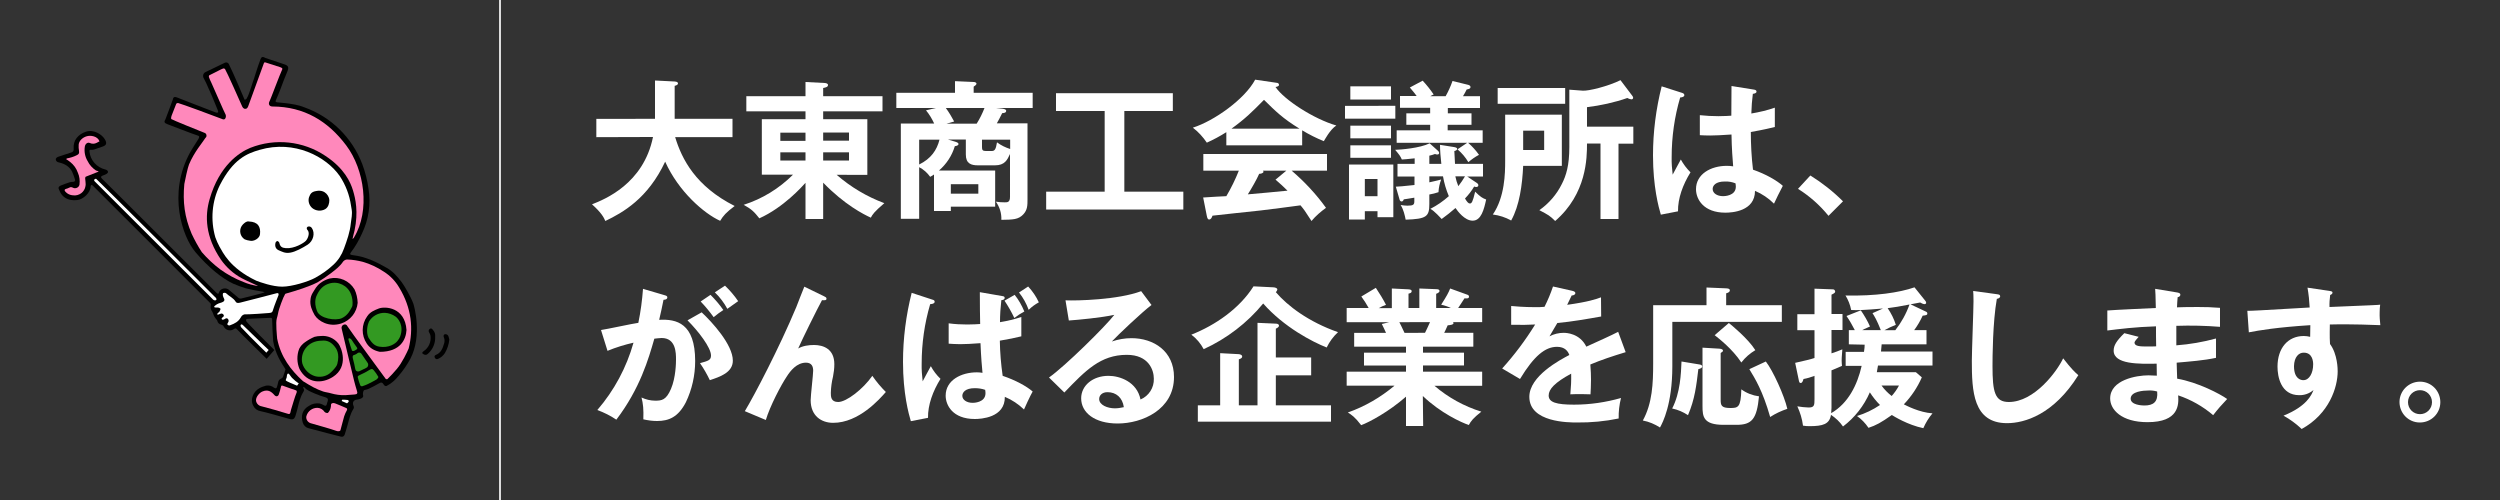 <?xml version="1.0" encoding="utf-8"?>
<!-- Generator: Adobe Illustrator 23.0.3, SVG Export Plug-In . SVG Version: 6.00 Build 0)  -->
<svg version="1.1" id="レイヤー_1" xmlns="http://www.w3.org/2000/svg" xmlns:xlink="http://www.w3.org/1999/xlink" x="0px"
	 y="0px" viewBox="0 0 1500 300" style="enable-background:new 0 0 1500 300;" xml:space="preserve">
<rect x="0" y="0" width="1500" height="300" fill="#333333" stroke="none"/>
<style type="text/css">
	.st0{fill:none;}
	.st1{fill:#FFFFFF;}
	.st2{fill:#FF88BB;}
	.st3{fill:#339922;}
	.st4{fill:none;stroke:#FFFFFF;stroke-miterlimit:10;}
</style>
<title>keyvisual-title</title>
<g>
	<g id="レイヤー_1-2">
		<rect class="st0" width="1500" height="300"/>
		<path d="M164.6,210l-4.6,5.3c0,0-16.3-16-17.7-17.6c-0.6-0.7-1.1-0.9-1.9-0.3c-1.9,1.4-4.5,0.9-5.8-0.9c-0.2-0.2-0.3-0.4-0.4-0.7
			c-0.3-0.5-0.8-0.8-1.4-1c-1.2-0.2-2.2-1.1-2.4-2.3c-0.1-0.5-0.7-0.9-1-1.4c-0.5-0.6-0.9-1.3-1.2-2c-0.2-0.7-0.5-1.5-0.9-2.2
			c-0.8-1-1.1-2.2-0.9-3.5c0.2-0.7,0-1.5-0.6-1.9c-4.8-4.8-68.8-68.9-70.2-70.2c-0.2-0.2-0.5-0.3-0.8-0.3c-0.2,0.1-0.4,0.5-0.4,0.8
			c-0.1,4-4.6,7.8-7.8,8.2c-3.6,0.4-6.8-0.1-9.3-2.9c-0.9-1.1-1.5-2.3-2-3.6c-0.5-1.1,0.2-1.8,1.2-2.2c1.7-0.7,3.4-1.3,5.2-1.9
			c0.7-0.2,1.5-0.3,2.2-0.3c0.9-0.1,1.4-0.5,1.1-1.4c-0.5-1.6-1-3.1-1.7-4.6c-1.6-3.2-4.4-4.8-7.8-5.6c-1-0.2-1.8-0.6-2-1.6
			s0.7-1.6,1.6-1.9c2.5-0.8,5-1.7,7.6-2.5c1-0.2,1.7-1.1,1.5-2.1c0-0.1,0-0.1,0-0.2c-0.4-5.1,2.7-8.6,7.4-10.2
			c4.4-1.5,9.8,1.5,11.6,5.1c1,2,0.5,3.1-1.5,3.8c-1.7,0.6-3.4,1.2-5.2,1.8c-0.6,0.2-1.2,0.2-1.8,0.2c-1-0.2-1.1,0.3-1,1.1
			c0.5,5.2,4.4,9.5,9.5,10.7c0.9,0.2,1.7,0.8,1.6,1.6c-0.1,0.7-1.2,1.4-3.3,2.1c-1,0.4-1.2,1-0.3,1.8c2.5,2.3,67.4,67.3,68.8,68.6
			c0.3,0.2,0.6,0.4,0.9,0.6c0.2-0.3,0.4-0.6,0.5-0.9c0.6-2.1,3.3-3.1,5.4-2c0.1,0.1,0.3,0.2,0.4,0.3c1.8,1.5,3.7,3,5.5,4.6
			c0.5,0.6,1.4,0.9,2.1,0.7c1.8-0.4,13.7-3.4,14-3.7c-0.4-0.2-0.8-0.3-1.2-0.4c-3.4-0.5-6.8-1.2-10.1-2c-2.6-0.8-5.1-1.7-7.6-2.8
			c-6.4-3-14.8-9.6-22.7-19c-7.6-9-16.9-34.9-3-60c1.7-3,4.4-6.9,4.9-7.9s0.7-1.6-0.3-1.9c-3.7-1.2-16.8-6.3-18.4-6.9
			c-1.9-0.7-2.1-1.4-1.1-3c0.2-0.3,4.3-11.5,4.4-11.8c0.2-1.4,1-1.8,2.3-1.3c3.3,1.3,6.7,2.6,10,3.9c0.9,0.3,12.2,4.8,13.5,5.2
			c1.2,0.4,1.7-0.1,1.2-1.3c-1.1-2.8-2.3-5.7-3.5-8.5s-2.4-5.4-3.6-8.1c-0.4-0.9-0.9-1.8-1.4-2.7c-0.7-1.3-0.3-2.9,1-3.6
			c1.1-0.6,8.9-4.2,11.6-5.6c0.9-0.5,2-0.2,2.5,0.7c0,0.1,0.1,0.2,0.1,0.3c2.6,5.1,7.9,17.8,8.4,18.9c0.2,0.5,0.4,0.9,0.6,1.4
			c0.1,0.3,0.3,0.6,0.4,0.9c0.4-0.2,0.9-0.3,1.1-0.6c0.6-1,1.1-2.1,1.5-3.2c0.8-2.2,1.5-4.4,2.2-6.6c0.7-1.9,1.3-3.8,1.9-5.8
			c0.9-2.7,1.7-5.3,2.7-7.9c0.6-1.8,1.4-2,3.1-1c0.2,0.1,7.7,2.6,11.3,3.8c2.5,0.8,2.8,1.9,1.8,4.3c-1.5,3.5-2.8,7-4.1,10.5
			c-0.9,2.3-1.8,4.6-2.8,6.8c-0.4,0.8,0,1.1,0.8,1.2c1.7,0.2,3.3,0.3,5,0.5c3.8,0.5,7.7,1,11.3,2.5c16,5.7,28.6,18.1,34.7,33.9
			c1.8,4.8,3.1,9.8,3.8,14.9c1.5,9.2,0.1,18.6-3.9,26.9c-1.8,4-4,7.9-6.7,11.4c-0.7,0.9-0.5,1.3,0.6,1.5c2.3,0.3,4.5,0.7,6.7,1.3
			c3.3,1,6.5,2.3,9.6,3.9c1.5,0.8,2.9,1.6,4.4,2.4c3.9,2.1,6.6,5.3,9.2,8.7c1.5,2,5.6,8.9,7,12.9c0.4,1.1,5.6,18.9-1.8,33.1
			c-2,3.7-4.4,7.2-7.2,10.4c-1.9,2.4-4.2,4.4-6.9,5.8c-0.9,0.5-1.5-0.2-1.9-0.8c-0.8-1.4-1.6-1.4-2.9-0.6c-2,1.2-4.1,2.2-6.1,3.2
			c-0.8,0.3-1.6,0.6-2.4,0.7c-1,0.2-1.1,2-1,3c1,2.3-3.7,2.8-3.9,2.8c-1.9,0.3-2.6,1.9-1.8,3.7c0.3,0.6,0.3,1.2,0,1.8
			c-1.9,2.9-2.6,6.2-3.5,9.5c-0.5,2-1.2,4-1.8,6c-0.3,0.9-1.2,1.5-2.2,1.2l0,0c-1.4-0.3-14.5-3.7-19.6-5.1c-1.6-0.4-2.8-1.7-3.3-3.2
			c-1.3-4.1-0.4-8,3.9-10.3c1.8-1.2,4-1.6,6.2-1.3c0.9,0.2,1.8,0.6,2.6,1.1c0.9,0.5,1.4,0.4,1.7-0.7c0.1-0.6,0.3-1.1,0.5-1.7
			c0.4-1.4,0.1-1.9-1.3-2.4c-2.2-0.6-4.4-1.4-6.5-2.3c-2.2-1-4.6-1.8-6.2-3.7c-0.1-0.1-0.4-0.1-0.6-0.2c0,0.2-0.1,0.6,0,0.7
			c0.7,0.8,0.5,1.5,0,2.3c-1.8,2.9-2.6,6.2-3.4,9.6c-0.4,1.7-0.9,3.4-1.4,5c-0.6,1.6-1.5,2.1-3.1,1.7c-3.6-1-15.4-4.4-17.8-4.8
			c-1.9-0.3-3.5-1.5-4.3-3.2c-2.2-3.9,0.2-8.6,3.4-10.4c1.3-0.8,2.7-1.3,4.2-1.7c1.7-0.3,3.5,0.1,4.8,1.2c1,0.6,1.5,0.6,1.8-0.5
			c0.3-0.9,0.5-1.8,0.7-2.7c0.1-1.1,0.9-1.9,1.9-2.3c0.4-0.2,0.8-0.5,1-0.9c0.5-1.3,1.1-3.3,1.5-4.6c-2.6-4.1-6-9-7.4-16.9
			c-0.2-1.8-0.6-10.7-0.6-12.8c0-0.9-0.2-1.2-1-1.2c-2,0.1-13.1,0.6-13.5,0.6s-0.9,0.1-1.1,0.4c-0.1,0.4-0.1,0.8,0.1,1.1
			C148.4,193.9,164.6,210,164.6,210z"/>
		<path class="st1" d="M155.8,89.9c-7.6,2.2-15.9,5.5-23.9,21.2c-4.8,9.7-5.7,20.9-2.7,31.3c0.7,1.9,1.5,3.8,2.5,5.6
			c2,3.3,5.9,12.7,22,20.4c2.3,0.9,9.8,3.6,15.6,3.6s15.6-3,19.8-5.3c4-2.2,7.7-4.8,11-7.9c2.9-2.7,5-6,6.3-9.7
			c1.8-4.9,3.6-9.9,4.1-15.2c0.3-2.7,1-5.4,0.5-8.2c-0.1-0.8-0.3-1.6-0.4-2.4c-0.9-6.3-3.2-12.3-6.7-17.6
			C195.8,94,176.7,83.8,155.8,89.9z"/>
		<path class="st2" d="M154.6,171.6l-0.1-0.2c-0.9-0.5-7.4-3.3-9.5-4.5c-5-2.7-9.3-6.6-12.5-11.2c-9.3-13.7-9.7-26.1-6.7-36.3
			c5.8-20,17.6-27.9,24.4-30.7c14.9-5.9,31.7-4.1,45,4.8c11.4,7.5,15.1,15.8,16.6,20.8s3.3,12.8,0.9,24.1c-0.3,1.3-1.2,4.6-1.2,5
			c0.3-0.3,0.8-0.5,0.9-0.9c9.8-16.2,6.3-40.7-4.7-55.3S182.5,64,163.5,63.9c-2.2,0-2.6-1.8-1.7-3.3c0.5-0.9,6.6-17.2,7.3-18.4
			s0.2-1.5-1.3-2c-2.8-0.9-5.6-1.8-8.4-2.7c-0.6-0.2-0.9-0.1-1.1,0.5c-0.6,1.8-8.3,22.9-9.1,25c-0.4,1.1-0.7,2.2-1.9,2.3
			s-1.8-0.9-2.2-1.9c-0.7-1.7-9.1-20.5-10.1-22c-0.3-0.3-0.7-0.4-1.1-0.3c-0.8,0.3-1.7,0.7-2.4,1.1c-2,1-3.9,1.9-5.8,2.9
			c-0.3,0.2-0.4,0.6-0.4,1c0.4,1.2,0.9,2.3,1.5,3.5c1.2,2.6,8,18.3,8.3,18.6c0.6,0.9,0.6,2.1,0,3c-0.8,0.9-1.5,0.3-2.4,0
			c-2.7-1.1-24.1-9-25.9-9.4c-0.5,0-0.9,0.2-1.1,0.6c-0.9,2.3-1.8,4.6-2.7,6.9c-0.3,0.7-0.4,1.4-0.3,2.1c0.1,0.3,17.4,7.3,20,8.3
			c0.7,0.2,1.2,0.9,1.2,1.6c0.1,1.1-0.5,1-1.3,2.4s-6.2,7.7-9.2,15c-0.7,1.6-2.4,9.4-2.8,11.7c-1,10.7,0.1,19.8,4.4,29.9
			c1.8,3.8,3.8,7.5,6.1,11c3.3,3.8,7,7.3,11,10.3c4.3,3.1,9,5.7,14,7.6C148.8,170.4,151.6,171.1,154.6,171.6z"/>
		<path class="st2" d="M207.2,237.1c1.8-0.1,3.6-0.3,5.4-0.4s2.1-0.7,1.5-2.4c-0.6-1.9-1.1-3.8-1.6-5.7c-0.2-0.8-7-29-7.5-31.4
			c-0.3-1,0.3-2.1,1.2-2.4c1.1-0.4,1.8,0,2.3,1c1.2,2.1,21.6,29.6,22.9,31.5c0.1,0.2,0.8,0.3,1,0.2c2-1.9,3.8-3.9,5.6-6
			c3.3-3.8,6.4-10.5,7.2-12.4c2.9-11.7,1.9-24.1-5.7-36.6c-2.3-3.9-5.4-7.1-9.2-9.5c-3.9-2.6-8.1-4.6-12.6-5.9
			c-3.1-0.8-6.2-1.3-9.4-1.4c-0.9,0-1.8,0.5-2.4,1.2c-1.9,2.9-4.6,4.9-7.3,7c-2.6,2-5.3,3.8-8.1,5.5c-4.9,2.5-12,4.8-19.1,6.8
			c-0.3,0.1-0.5,0.5-0.6,0.8c-0.3,0.5-0.6,1.1-0.8,1.6c-0.9,2.2-1.8,4.5-2.5,6.8c-0.6,1.8-0.8,3.8-1.4,5.6
			c-0.8,2.4,0.1,10.9,0.2,12.2c2.1,10.8,8.2,18.9,15.5,25.5c2.1,1.3,4.2,2.6,6.3,3.7c1.9,1,3.8,1.8,5.8,2.5c1.5,0.5,3.2,0.6,4.7,1.1
			C201.4,236.8,204.3,237.2,207.2,237.1z"/>
		<path class="st1" d="M130.6,187.9c-0.3,0.4-0.3,1.1,0.2,0.9s1-0.3,1.4-0.5c0.7-0.4,1.5-0.1,1.9,0.5l0,0c0.4,0.6,0.2,1.1-0.4,1.5
			s-1,0.9-0.5,1.4c0.2,0.2,1.1,0.1,1.5-0.2c0.7-0.5,1.4-0.8,2-0.2s0.6,1.5,0.2,2.1c-0.2,0.4-0.8,1-0.3,1.5c0.5,0.4,1.1,0.5,1.6,0.2
			c2.5-0.9,4.9-2.1,6.3-4.7c0.6-1.3,1.9-2,3.2-1.8c0.8,0.1,12.5-0.6,13.7-0.8c1.9-0.2,2-0.4,2.5-2.1c0.6-2.1,2.9-7.8,3.2-8.6
			c0.1-0.4,0.1-0.8-0.1-1.1c-0.1-0.1-0.6-0.2-0.9-0.1c-2,0.6-20.2,5.2-21.3,5.5s-2.7,0.8-3.4-0.4c-1.4-2.3-4-3.3-5.8-5.1
			c-0.5-0.3-1.1-0.3-1.6-0.1c-0.3,0.1-0.4,1-0.3,1.4c0.1,0.7,0.4,1.3,0.7,1.9c0.4,0.6,0.3,1.4-0.3,1.8L134,181
			c-0.6,0.3-1.1,0.6-1.7,0.7c-0.8,0.2-1.5,0.5-2.2,0.9c-0.6,0.4-2,1.3-1.5,1.7s1.4,0.1,2.1,0.2c0.5,0,1.1,0.3,1.5,0.6
			c0.2,0.3,0,1-0.3,1.4C131.7,187.3,131,187.5,130.6,187.9z"/>
		<path class="st2" d="M39.7,95.5c0.9,0.6,1.6,1,2.3,1.6c2.2,1.7,3.8,3.9,4.7,6.5c1,2.2,1.3,4.7,1,7.1c-0.2,1.4-1.6,2.4-3.1,2.2
			c-0.4-0.1-0.8-0.2-1.1-0.4c-0.5-0.2-1-0.3-1.5-0.1c-0.7,0.2-1.3,0.7-2,0.8c-1.3,0.3-1.6,0.9-0.7,1.9c1.2,1.3,2.8,2,4.5,2.1
			c3.6,0.5,7-2,7.5-5.6c0-0.3,0.1-0.6,0.1-1c0-1.2-0.2-2.3-0.3-3.5c0-0.4,0.1-1,0.4-1.1c1.9-0.8,3.8-1.5,5.8-2.3
			c0.3-0.1,1.6-0.6,1.9-0.8c-0.2-0.3-1.3-0.4-1.6-0.6c-2.1-1.4-3.9-3.3-5-5.6c-1.6-2.6-2.2-5.8-1.7-8.8c0.3-1.6,1.6-2.7,3-2.1
			c1.3,0.6,2.8,0.6,4.1-0.1c0.6-0.3,1.1-0.6,1.7-0.9c-1.1-3.1-5.3-3.8-7.8-3c-2.3,0.7-4.5,2.6-4.7,5c-0.1,1.2,0,2.5,0.2,3.7
			c0.2,1.4,0,2-1.3,2.6c-1.9,1-4,1.6-6.2,2C40.1,95.1,40.1,95.2,39.7,95.5z"/>
		<path class="st2" d="M153.6,240.3c0.2,1.8,1.6,3.2,3.4,3.5c0.8,0.1,14.2,3.9,15.8,4.5c0.8,0.3,1.2,0,1.4-0.7
			c0.1-0.6,0.3-1.2,0.4-1.7c0.6-2,2.6-8.7,3.2-9.9c0.5-1,0.4-1.8-0.8-2c-0.5-0.1-5.2-1.8-7.1-2.5c-1-0.4-1.2-0.2-1.4,0.9
			c-0.3,1.4-0.7,2.8-1.2,4.2s-1.7,1.5-2.6,0.5c-1.9-2.2-3.9-3.5-7-2.3C155.7,235.5,153.5,238.1,153.6,240.3z"/>
		<path class="st2" d="M190.6,244.7c-3.2-0.1-6,2-6.8,5.1c-0.3,1.8,0.8,3.5,2.5,4.1c1.5,0.4,13.7,3.9,15.4,4.6
			c1.1,0.4,2.4,0.4,2.6-0.5c0.8-2.8,1.4-5.5,2.2-8.2c0.4-1.3,1-2.5,1.6-3.6c0.3-0.6,0.3-1.1-0.4-1.4c-2.2-1-4.5-1.9-6.7-2.8
			c-1.2-0.5-2.5,0-2.4,1c0,1.4-0.4,2.7-1.1,3.8c-0.3,0.4-0.7,1-1,1c-0.7,0-1.3-0.2-1.8-0.7C193.8,245.7,192.2,244.8,190.6,244.7z"/>
		<path class="st1" d="M129.6,178.8c-0.8-0.9-70.8-70.6-71.9-71.5c-0.3-0.2-2,0.4-0.8,1.6c3.6,3.6,66.7,66.6,70.9,70.8
			c0.4,0.4,0.9,0.6,1.5,0.5C129.6,180.2,130.3,179.7,129.6,178.8z"/>
		<path class="st3" d="M216.2,231.3c0.2,0.3,0.6,0.5,1,0.5c1.3-0.4,2.6-0.9,3.8-1.5c1.7-0.8,3.3-1.7,4.9-2.6
			c0.5-0.3,1.3-1.4,1.1-1.6c-0.8-1.4-1.7-2.7-2.7-3.9c-0.9-1.1-1.5-0.9-2.7-0.2c-1.7,1.1-3.5,2-5.3,2.8c-0.8,0.3-1.7,0.8-1.7,1.3
			C215,227.9,215.5,229.6,216.2,231.3z"/>
		<path class="st3" d="M215,222.9c0.2-0.1,0.5-0.1,0.7-0.2c1.3-0.6,2.6-1.3,3.9-1.9c1.1-0.4,1.6-1.6,1.2-2.7
			c-0.1-0.2-0.2-0.4-0.3-0.5c-1.2-1.8-2.4-3.6-3.6-5.3c-0.5-0.8-1.5-1-2.3-0.5c-0.1,0.1-0.2,0.1-0.2,0.2c-0.4,0.3-0.9,0.6-1.4,0.8
			c-1.4,0.3-1.6,0.9-1.3,2.2c0.6,2.2,1.1,4.4,1.5,6.6C213.5,222.5,214,222.9,215,222.9z"/>
		<path class="st1" d="M161.2,210c0,0-6-5.7-8.6-8.3c-2.2-2.1-4.4-4.3-6.6-6.4c-0.5-0.5-1.1-1-1.6-0.4c-0.2,0.2,0,1.2,0.3,1.5
			c1.7,1.8,3.4,3.6,5.1,5.3c3,3.1,10,9.9,10,9.9L161.2,210z"/>
		<path class="st1" d="M178.8,230.6l0.5-0.5c-1.5-1-2.8-2.1-4.1-3.4c-0.6-0.6-1-1.4-1.6-2.1c-0.2-0.2-0.7-0.6-0.8-0.5
			c-0.3,0.2-0.5,0.5-0.6,0.9c-0.1,0.5-0.1,1-0.2,1.5s-0.7,1.4-0.5,1.8s4.7,2.3,6,2.8C178.1,231.5,178.6,231.4,178.8,230.6z"/>
		<path class="st3" d="M209.2,204.2c0.7,2.2,1.3,4.3,2,6.2c0.1,0.2,1,0.3,1.3,0.1c1.6-0.9,2.5-1,1.3-2.5c-1-1.3-1.9-2.7-2.8-4.1
			C210.3,202.9,208.6,202.3,209.2,204.2z"/>
		<path class="st1" d="M208.2,242c0.4-0.3,0.8-0.6,1-1s-0.3-1-0.5-1c-1.1-0.1-2.2-0.2-3.3-0.2c-0.1,0-0.2,0.5-0.4,0.8L208.2,242z"/>
		<path d="M261.1,202c0.2,3.9-1.4,7.7-4.4,10.3c-0.3,0.3-0.8,0.6-1.3,0.6c-0.7,0-1.3-0.3-1.8-0.7c-0.6-0.6,0.1-1.1,0.6-1.5
			c3-2,4.6-5.6,4.1-9.2c-0.1-0.7-0.4-1.4-0.8-2c-0.5-0.7-0.4-1.6,0.3-2.1l0.1-0.1c0.8-0.6,1.4,0,1.8,0.6
			C260.8,199,261.3,200.5,261.1,202z"/>
		<path d="M269.6,203.7c-0.3,2.9-1.2,5.7-2.7,8.2c-1,1.5-2.4,2.7-4,3.4c-0.7,0.4-1.5,0.2-1.9-0.5c0-0.1-0.1-0.1-0.1-0.2
			c-0.5-0.8,0-1.4,0.7-1.7c3-1.2,4-3.9,4.8-6.6c0.2-0.5,0.3-1,0.3-1.5c0.1-0.6,0-1.3-0.2-1.9c-0.5-1.1-0.5-1.9,0.2-2.3
			c0.9-0.3,1.9,0.1,2.3,1C269.3,202.3,269.4,203,269.6,203.7z"/>
		<path d="M197.6,120.1c0,1.8-0.5,4.2-2.5,5.4c-2.5,1.4-5.6,1.1-7.8-0.7c-1.8-1.6-2.6-4.1-1.9-6.4c0.8-2,1.3-3.3,4.4-3.8
			C195.5,113.5,197.6,118.2,197.6,120.1z"/>
		<path d="M149.4,132.9c5.4,0.2,7.1,3.2,6.6,7.6c-0.2,2.5-3.8,4.6-6.2,3.9c-1-0.1-2-0.4-3-0.8c-2.7-1.7-3.5-5.3-1.8-8
			c0.2-0.3,0.5-0.7,0.8-1C147,133.5,148,132.6,149.4,132.9z"/>
		<path d="M167.3,150.2c-1.9-0.8-2.5-2.5-2-4.5c0.1-0.5,0.8-1.1,1.1-1.1c0.6,0.2,1,0.6,1.2,1.1c0.5,2.3,1.5,3,3.9,3.2
			c5.1,0.4,10.8-3.1,12-4.4s2.4-4.3,1.3-6.1c-0.9-0.9-1-1.8-0.3-2.3c0.9-0.5,2-0.2,2.6,0.7c2.1,3.1,0.9,7.8-2.5,10
			c-3,1.9-7.3,4.3-10.5,4.8S169.3,151,167.3,150.2z"/>
		<path d="M188.8,189.1c-1.6-2.9-3-5.9-2.5-9.4c0.1-1.3,0.5-2.6,1.2-3.8c1.4-2.2,2.5-4.6,4.9-6.2c1.6-1.2,3.5-2.1,5.4-2.6
			c5.8-1.3,11.8,1.3,14.9,6.5c1.2,2.5,1.8,5.3,1.9,8.1c-0.5,5.7-4.4,10.6-9.9,12.4C197.2,196.5,191,192.6,188.8,189.1z"/>
		<path class="st3" d="M205.1,190.9c3.7-1.7,5.1-5,5.9-6.4c0.3-0.4,0.4-0.9,0.5-1.4c0.2-2.2-0.1-4.5-0.9-6.6c-2-5.2-7.7-8-13-6.4
			c-3.7,1.1-5.8,3.5-7.3,6.6c-0.4,0.8-2.3,4.1-0.1,9.9C191.9,191.2,201.4,192.6,205.1,190.9z"/>
		<path d="M179.5,209.3c0.8-1.6,2-2.9,3.4-3.9c1.8-1.3,3.7-2.4,5.8-3.3c1.2-0.3,2.5-0.5,3.8-0.5c4-0.4,8,1.3,10.5,4.5
			c1.9,2.4,6.4,13.8-3.2,20c-6.7,4.3-15.4,4.1-20.1-4.7C178.1,217.6,178,213.2,179.5,209.3z"/>
		<path class="st3" d="M181.4,218.1c1.1,3.6,4,6.5,7.6,7.6c3,0.8,6.1,0.3,8.6-1.5c1.5-1.2,2.8-2.6,3.9-4.1c0.4-0.5,0.7-1.1,0.9-1.8
			c1.6-6.2-0.6-9.2-1.7-10.5c-1.9-2.4-4.4-3.8-7.6-3.4C184.4,204.4,179.9,211.7,181.4,218.1z"/>
		<path d="M220.3,189.8c1.7-2.6,4.4-3.7,7-4.7c3.6-1.4,15.7-0.9,16.6,12.9c-0.3,5.5-3.5,13.1-16,13.1c-3.3-0.7-5.9-2.1-7.8-4.9
			C216.7,201.2,216.8,194.7,220.3,189.8z"/>
		<path class="st3" d="M221.1,202.6c1.6,2.5,3.2,4.9,6.5,5.4c5.6,0.9,9.6-1.6,11.1-3.7c0.6-0.8,1.1-1.6,1.4-2.4
			c2.4-6.6-1.2-10.8-2.7-11.9c-1.9-1.4-4.2-2.2-6.5-2.3c-3.9-0.1-7.5,1.9-9.5,5.2C220.6,194.5,219.4,199.2,221.1,202.6z"/>
		<line class="st4" x1="300" y1="300" x2="300" y2="0"/>
		<path class="st1" d="M357.8,82.3v-11H393v-23l11.8,0.6c1.4,0.1,2,0.5,2,1.2s-1,1.2-2,1.4v19.8h34.7v11h-34.4
			c4,13.2,12.3,29.5,35.7,41.3c-5.3,4-6.8,5.8-8.7,8.9c-9.6-4.3-25-17.6-33-35.5c-10.4,22.2-25.5,30.6-35.9,35.6
			c-0.9-2.1-2.3-4.9-8-10c7.6-3,30.9-12.3,36.6-40.4L357.8,82.3z"/>
		<path class="st1" d="M493.9,131.4h-10.6v-21.7c-2,2.2-13.2,14.8-27.7,21.3c-3-3.8-4.6-5.5-9.4-8.1c11.2-3.6,21.3-9.8,29.6-18.1
			h-18.7V71.5h26.2v-4.7h-35.5v-9.1h35.5v-8.5l11.5,0.6c0.5,0,2,0.2,2,1.2c0,1.2-1.4,1.5-2.9,1.8v4.9h35.6v9.1h-35.6v4.7h26.5v33.4
			H502c8.4,7.3,18.1,13.1,28.6,17c-6.2,5.3-7.1,6.8-8.1,8.7c-4.4-2-15.8-7.8-28.6-21V131.4z M483.3,79.6h-15.1v4.9h15.1V79.6z
			 M483.3,91.4h-15.1v4.9h15.1V91.4z M493.9,84.4h15.5v-4.9h-15.5V84.4z M493.9,96.3h15.5v-4.9h-15.5V96.3z"/>
		<path class="st1" d="M560.4,104.7c-0.7,0.5-1.5,1-2.3,1.4c-1.7-2.4-3.9-4.4-6.6-5.8v31h-11V74.1h20c-1.3-2.8-2.9-5.5-4.9-7.9
			l6-1.4h-23.8v-9.1H573v-7l11.3,0.5c0.7,0,1.6,0.4,1.6,1c-0.1,0.3-0.2,0.7-0.5,0.9c-0.3,0.3-0.7,0.5-1.2,0.9v3.7h35.4v9.1h-22
			l3.7,0.4c1.3,0.2,2.4,0.4,2.4,1.3c0,1.2-1.3,1.3-2.4,1.4c-1.2,2.3-2.2,4.5-3.2,6.1h18.4v45.5c0,3.7,0,6.5-2.6,9.2
			c-2.9,3-5.9,3.1-13.1,3.2c0.2-3.9-1-7.7-3.3-10.9c1.8,0.3,3.5,0.4,5.3,0.4c1.7,0,3.2,0,3.2-3.3V92.4c-1.6,3.5-3.1,6.8-9,6.8h-10.2
			c-4.1,0-7.3-1-7.3-6.5v-9h-10.8l4.7,1.4c1.3,0.4,1.7,0.9,1.7,1.3c0,0.9-1.3,1.2-2.2,1.3c-1.7,5.7-5,10.7-9.5,14.6h33.7V124h-26.6
			v2.6h-10.1L560.4,104.7L560.4,104.7z M551.5,98.7c7.1-3.5,10.6-8.6,12.2-14.9h-12.2V98.7z M567.5,64.8c1.9,2.6,3.5,5.3,5,8.1
			l-4.6,1.3H586c1.9-3,3.4-6.1,4.7-9.4H567.5z M570.5,110.5v5.7H587v-5.7H570.5z M606.1,83.8h-16.9v4.5c0,1.7,0.4,2.3,2.3,2.3h3.5
			c1.7,0,2.5-0.7,3.2-5.2c2.4,1.8,5.1,3.1,7.9,4V83.8z"/>
		<path class="st1" d="M674.7,115H710v10.7h-82.3V115h35.1V66.6h-29.2V55.9h70.1v10.7h-29.1V115H674.7z"/>
		<path class="st1" d="M781.5,87.2h-45.7v-7.9c-3.8,2.4-7.7,4.5-11.7,6.3c-2.3-3.4-5.1-6.5-8.4-9c12.7-4,31.2-17.1,37.4-28.8l13,1.9
			c0.7,0,1.3,0.5,1.3,1.2c0,0.8-1,1.1-2.1,1.3c5.2,7.7,23,19.2,36.5,23.1c-3.8,2.4-7.2,9-7.5,9.4c-4.5-1.8-8.8-4-13-6.5v9H781.5z
			 M721.9,118.5c2.9-0.2,12.7-0.8,13.9-0.8c2.9-4.9,5.4-10,7.5-15.3H722v-10h74.2v10H775c7.7,6.6,14.7,14.1,20.6,22.3
			c-3.2,2.3-6.2,4.9-8.7,7.9c-4.1-6.4-4.6-7-6.6-9.4c-5.5,0.8-18.4,2.4-24.1,3.1c-4.5,0.5-24.7,2.6-28.7,3.1c-0.5,1.4-1,2.3-2.1,2.3
			c-0.5,0-1-0.5-1.3-2.1L721.9,118.5z M779.7,77.2c-10.1-6.2-14.3-10.4-21.3-17.3c-7,7.1-11.2,11.3-19.5,17.3H779.7z M771.8,102.4
			h-14c0.1,0.2,0.2,0.4,0.3,0.6c0,1-1.9,1.3-2.6,1.3c-1.3,3.1-5,9.5-6.8,12.3c11.3-1,12.6-1.1,23.8-2.2c-2.3-2.3-4.7-4.5-7.2-6.6
			L771.8,102.4z"/>
		<path class="st1" d="M837.2,63.5v7.7H807v-7.7C807,63.5,837.2,63.5,837.2,63.5z M836,98.7v31.6h-9.5v-3.6h-7.6v5h-9.5v-33
			L836,98.7z M834.6,51.8v7.9h-24.4v-7.9H834.6z M834.6,75.4V83h-24.4v-7.6H834.6z M834.6,87.2v7.5h-24.4v-7.5H834.6z M818.9,107.4
			v10.3h7.6v-10.3H818.9z M886.3,109.9c0.4,0.3,0.7,0.7,0.7,1.3c0,0.6-0.5,1-1.3,1c-0.4,0-0.8-0.1-1.2-0.3c-1.5,2.6-3.4,5-5.5,7.2
			c1.3,2.2,2.1,3,2.9,3c1.1,0,1.7-0.8,3.2-7.1c3.1,3.1,4.4,3.9,6.6,4.7c-1.3,6-3,12.7-8.1,12.7c-4.8,0-9-5.7-10.3-7.6
			c-2.6,2.3-5.4,4.5-8.3,6.6c-0.5-0.5-4.5-5-6.8-6.1c4-2,7.7-4.6,11.1-7.6c-1.6-3.8-2.8-7.8-3.5-11.9h-8.2v3.6
			c4.8-1.1,5.8-1.3,7.1-1.7c-0.9,2.4-1.5,5-1.6,7.6c-1.8,0.6-3.6,1.1-5.5,1.4v5.7c0,7.5-1.6,9-14.2,9.4c-0.5-2.6-1.3-6.1-3-8.8
			c1.3,0.2,2.7,0.4,4,0.4c3.6,0,4.2-0.6,4.2-2.6v-2.2c-4,0.7-5,0.8-6.3,1c-0.2,0.4-0.5,1.3-1.3,1.3s-1.2-0.8-1.3-1.3l-2.2-7.6
			c2-0.1,4.1-0.2,11.2-1v-5.1h-10.2v-7.6h10.3V95c-4.7,0.5-5.9,0.6-7.7,0.7c-0.9-2-1.3-2.6-4-5.8c3.4-0.1,14.8-1,20.7-3.9l5,4.5
			c0.4,0.3,0.6,0.7,0.7,1.2c0,0.6-0.4,1-1,1h-0.1c-0.5,0-1-0.1-1.4-0.3c-1.1,0.4-2.3,0.8-3.4,1v4.9h7.2c-0.4-3.2-0.8-8.3-0.8-11.4
			l7.6,1.2c1.3,0.2,2.7,0.4,2.7,1.2s-1,1.2-1.7,1.3c0.1,1.2,0.4,6.7,0.4,7.7h16.8v7.6h-9.5L886.3,109.9z M868.6,68h14.3v6.9h-14.3
			v3.3h21v7.5h-8.7c2.4,2.1,4.6,4.5,6.5,7.2c-2.3,1.2-4.4,2.7-6.4,4.4c-1.7-2.9-3.9-5.5-6.5-7.7l5.8-3.9H838v-7.5h20.1v-3.3h-14.3
			V68h14.3v-3.3H840v-7.1h10c-0.8-1.2-1.7-2.2-4.1-5.1l7.7-4.1c2.4,2.6,4.6,5.3,6.6,8.3c-0.7,0.3-1.4,0.6-2,1h9.2
			c1.6-2.9,3-5.9,4.1-9.1l9.4,2.3c0.6,0.2,1.4,0.5,1.4,1.3c0,0.5-0.3,0.9-0.8,1.1c-0.5,0.2-1,0.3-1.5,0.4c-0.5,1.1-1.5,2.9-2.2,4
			H888v7.1h-19.3V68H868.6z M873.2,105.8c0.4,2,1,4,1.8,5.9c1.5-1.9,2.8-3.9,4-5.9H873.2z"/>
		<path class="st1" d="M937.1,68.8v30.7h-23.2c-0.5,11.3-2.2,23.9-7.2,32.8c-3.4-1.9-7.1-3.1-11-3.6c7.2-10.5,7.4-24.7,7.4-32.1
			V68.8H937.1z M939.1,52.8v9.5h-40.5v-9.5H939.1z M913.9,78.4V90h12.6V78.4H913.9z M971.1,131.4h-10.8V86.1h-8.1
			c0,8.5-0.1,30.1-19.1,46.5c-3.2-3.2-4-3.6-9.5-6.5c5.7-4,10.4-9.4,13.5-15.7c2.6-5.1,4.5-11.1,4.5-22.3V53.8l8,0.6
			c3.4,0.3,15.2-2.6,22.7-6.3l7.1,9.4c0.3,0.3,0.4,0.7,0.5,1.1c0,0.6-0.4,1-1,1h-0.1c-0.9-0.1-1.7-0.4-2.4-0.8
			c-7.8,2.7-16,4.5-24.2,5.5V76H980v10.2h-8.9V131.4z"/>
		<path class="st1" d="M1009.5,55.8c0.7,0.3,1.1,0.6,1.1,1.3c0,1-1.3,1.3-2.5,1.4c-3.4,11.6-5.1,23.6-5.1,35.7
			c-0.1,3.6,0.2,7.1,0.6,10.6c0.8-1.4,4.1-7.8,4.9-9.1c1.5,2.8,3.5,5.4,5.8,7.7c-4.6,7.4-7.6,15.6-7.5,23.4l-10.3,2
			c-1.3-4.4-4.7-16.7-4.7-35.6c0-14,1.8-27.9,5.2-41.4L1009.5,55.8z M1052.6,53.8c1,0.2,1.3,0.6,1.3,1.2c0,0.9-1.3,1.2-2.2,1.3
			c-0.5,3.9-0.8,7.8-0.9,11.8c4.8-0.8,9.5-1.9,14.1-3.5v11.6c-7.3,1.8-11.8,2.5-14.4,3c0,7.5,0.4,15.1,1.3,22.6
			c7.8,2.7,14.3,6.5,17.9,9.7c-1.3,2.3-4.7,9.3-5.3,10.7c-3.3-3.3-7.2-5.9-11.4-7.7c0,12.3-13.8,13.1-17.8,13.1
			c-13,0-17.6-8-17.6-14.1c0-9,8.8-14,18.5-14c1.3,0,2.5,0.1,3.8,0.3c-0.3-3.5-0.9-11.2-1-19.1c-5.5,0.4-10.1,0.6-12.8,0.6
			s-4.3-0.1-6.2-0.2v-12c3.7,0.4,7.4,0.6,11.2,0.6c3.7,0,6.1-0.2,7.7-0.3c0-0.8,0.1-15.8,0.1-17.8L1052.6,53.8z M1034.9,108.9
			c-5.6,0-7.3,2.5-7.3,4.5c0,2.5,2.6,4.3,6.3,4.3c0.6,0,7.6-0.1,7.6-5.7c0-0.7-0.1-1.3-0.2-2
			C1039.3,109.2,1037.1,108.8,1034.9,108.9L1034.9,108.9z"/>
		<path class="st1" d="M1086.2,105.3c7.1,4.4,13.7,9.6,19.6,15.5l-8.7,8.7c-5.2-6.4-11.3-11.8-18.3-16.2L1086.2,105.3z"/>
		<path class="st1" d="M398.7,177.1c1,0.3,1.7,0.5,1.7,1.3s-0.5,1.4-2.3,1.5c-0.8,3.9-1.7,8.4-2.6,12c10.4-0.6,21.6,2,21.6,24.7
			c0,8.6-1.9,17.1-5.6,24.8c-4.6,8.8-10.1,11.2-17.3,11.2c-2.8,0-5.5-0.4-8.2-1c0.2-6.1-0.1-9.2-1.1-13.1c2.6,1.2,5.4,1.9,8.2,1.9
			c3.9,0,6.6-0.3,9.5-7.1s3-15.7,3-17.6c0-3.8,0-12.9-8.6-12.9c-1.5,0.1-3,0.2-4.4,0.4c-3.5,12.2-8.6,29.9-22.8,48.6
			c-3.5-2.4-7.4-4.3-11.4-5.8c10.1-11.7,17.5-25.5,21.7-40.4c-5.3,1.2-10.5,2.8-15.6,4.9l-3.9-12.5c3.6-0.5,19.2-3.9,22.4-4.3
			c1.4-6.7,2.3-13.6,2.8-20.4L398.7,177.1z M421,187.4c6.3,5.9,18.7,19.4,18.7,29c0,7.1-7.7,9.7-13.8,11.7
			c-1.7-3.5-3.6-6.9-5.9-10.2c5-1.4,6.6-1.8,6.6-4.6c0-4.7-7.5-14.5-14.1-21.1L421,187.4z M426.3,176.9c2.8,2.8,5.4,5.8,7.7,9.1
			c-2,1.3-3.9,2.7-5.8,4.3c-2.4-3.3-5-6.5-7.8-9.4L426.3,176.9z M435,171.4c2.9,2.8,5.6,5.9,7.9,9.3c-2.5,1.7-3,2.1-6.5,4.6
			c-2-3.7-4.5-7-7.5-9.9L435,171.4z"/>
		<path class="st1" d="M494.5,177.8c0.6,0.3,1.4,0.6,1.4,1.4c0,1.1-1.2,1-2.7,0.9c-3.1,5.7-11.8,23.3-14.3,29
			c2.7-1.6,6.3-2.1,9.5-2.1c5.8,0,12.2,2.5,12.2,11.5c0,2.5-0.3,5-0.8,7.5c-0.8,3.2-1.2,6.4-1.3,9.7c0,2.2,0,5.5,4.4,5.5
			c5,0,15-7.8,20.5-15.7c2.4,3.5,5.1,6.7,8.1,9.7c-3.6,4.1-16.1,18.5-31.6,18.5c-7.1,0-13.5-4.2-13.5-13.6c0-2.8,1.5-15.2,1.5-17.7
			s-0.9-4.8-4.3-4.8c-5.6,0-9.4,5-11.4,8.1c-3.6,5.3-10.3,18.2-12.7,26.3l-12.6-5.3c5.8-9.6,20.7-38.1,30.9-62.5
			c0.8-1.9,4-10.5,4.8-12.2L494.5,177.8z"/>
		<path class="st1" d="M559.5,179.8c0.7,0.2,1.3,0.4,1.3,1.3c0,0.5-0.5,1.3-2.7,1.4c-3.4,11.6-5.1,23.6-5.1,35.7
			c-0.1,3.6,0.2,7.1,0.6,10.6c0.8-1.4,4.1-7.8,4.9-9.1c1.5,2.8,3.5,5.4,5.8,7.6c-4.6,7.4-7.6,15.6-7.5,23.4l-10.3,2
			c-1.3-4.4-4.7-16.6-4.7-35.6c0-14,1.8-27.9,5.2-41.4L559.5,179.8z M601.7,177.7c0.7,0.1,1.1,0.4,1.1,1c0,1.1-1.1,1.3-2,1.4
			c-0.5,4.4-0.8,8.8-0.8,13.2c4.3-0.7,8.6-1.7,12.8-3.1v11.6c-3.6,0.9-7.5,1.7-12.9,2.6c0.1,7.1,0.7,14.1,1.7,21.1
			c7.7,2.6,14.3,6.2,18,9.4c-1.3,2.2-5.1,10.4-5.2,10.8c-3.3-3.2-7.2-5.8-11.5-7.6c0.2,12.6-14.5,13.3-18,13.3
			c-13.4,0-17.5-8.4-17.5-14c0-9.4,9.5-14,18.7-14c1.1,0,2.3,0.1,3.4,0.3c-0.3-3-0.9-9.7-1.2-17.8c-5.1,0.4-9.2,0.6-12.2,0.6
			s-5-0.2-6.9-0.3V194c3.7,0.5,7.4,0.7,11.1,0.7c3.7,0,6.2-0.2,7.8-0.3c-0.1-3.3-0.2-11.7-0.2-19.1L601.7,177.7z M584.9,232.9
			c-5.8,0-7.5,2.6-7.5,4.6c0,2.3,2.5,4.2,6.2,4.2c0.4,0,7.7,0,7.7-5.8c0-0.7-0.1-1.3-0.2-2C589.1,233.2,587,232.9,584.9,232.9
			L584.9,232.9z M608.8,176.9c2.4,3,4.3,6.4,5.8,10c-2.1,1.1-4.1,2.4-6,3.9c-1.7-3.6-3.7-7.1-5.9-10.4L608.8,176.9z M616.9,171.9
			c2.6,2.8,4.8,6,6.4,9.5c-2.2,1.2-4.3,2.7-6.1,4.5c-1.4-3.8-3.3-7.3-5.8-10.4L616.9,171.9z"/>
		<path class="st1" d="M690.9,183c-5.5,4.1-20.4,18.2-23.8,21.9c3.8-1.3,7.8-2,11.8-2c13.3,0,25.5,7.8,25.5,23.3
			c0,19.6-19.1,27.9-33.8,27.9c-13.9,0-21.9-6.6-21.9-15.1c0-7.7,7-13.5,16.4-13.5c6.8,0,17.1,3.6,19.2,14.2c5-2.1,8.2-7.1,8-12.5
			c0-5.2-3.1-14.3-16.2-14.3c-15.8,0-24.8,9.4-37.5,22.6l-9.2-9c9.6-6.7,34.1-30.9,39.2-37.6c-7.8,1.7-21.5,3-27.3,3.4l-2-12.1
			c6.8,0.3,31.6-0.3,45.4-5.5L690.9,183z M664.5,235.3c-3.3,0-5,2-5,4.1c0,3.6,5,5.6,9.4,5.6c1.8,0,3.6-0.3,5.4-0.7
			C673.5,238.6,669.7,235.3,664.5,235.3L664.5,235.3z"/>
		<path class="st1" d="M764.2,172.4c0.9,0.1,2.2,0.4,2.2,1.3c-0.1,0.6-0.5,1.2-0.9,1.6c7,8.2,19.6,17.8,37.3,24
			c-2.8,2.6-5.1,5.7-6.8,9.2c-8.6-3.4-25.6-12.2-38.1-26.4c-9.6,11.7-21.9,21.1-35.7,27.4c-1.8-3.4-4.3-6.4-7.4-8.7
			c14.5-5.7,29-15.8,37.3-29L764.2,172.4z M798.6,243.2v9.8h-79.9v-9.8h13.4v-31.3l11.2,0.6c0.8,0.1,2,0.4,2,1.4
			c0,1.1-1.2,1.4-2,1.7v27.6h11.2v-49.5l11.1,0.5c0.9,0,1.8,0.4,1.8,1.2s-1,1.4-1.9,1.8v17.3h21.2v10.7h-21.2v18H798.6z"/>
		<path class="st1" d="M853.9,255.6h-10.3V238c-10.4,9.1-22,15.3-26.9,17.1c-3.8-5-5.9-6.3-8-7.6c10.2-3.6,19.7-9.1,28-16.1H808V223
			h35.6v-3.7h-25.2v-7.7h25.2V208h-31.1v-8.3h19.1c-0.5-1.1-1.6-3.6-2.5-5.3l4.5-1.1H808v-8.5h13.2c-1.3-2.4-2.8-4.7-4.4-6.9
			l8.7-5.2c2.2,3.3,4.3,6.7,6.1,10.2c-1.5,0.5-3,1.2-4.4,2h7.9v-11.8l10,0.5c0.9,0.1,1.9,0.2,1.9,1.1s-0.7,1.2-1.9,1.5v8.6h6.5
			v-11.7l10.1,0.4c0.5,0,2,0,2,1.1c0,0.9-1.3,1.4-2,1.7v8.5h8.8c-1.8-0.9-3.8-1.5-5.8-2c3.4-5.3,4.3-7,5.4-9.7l10.5,3.8
			c0.5,0.2,0.8,0.6,0.8,1.1c0,1.2-1.3,1.1-2.7,1c-0.6,0.9-3.2,4.9-3.8,5.8h14.4v8.5h-17.5c0.2,0.2,0.3,0.4,0.3,0.6
			c0,1-2.4,1.2-3.5,1.3c-1.1,2.5-1.6,3.6-2.1,4.5H884v8.3h-30.2v3.6h24.6v7.7h-24.6v3.7h35.5v8.5h-28.6c8.2,7,17.8,12.3,28.1,15.5
			c-4.9,3.9-6.2,5.6-7.5,8c-4.3-1.4-17-7.2-27.6-17.4L853.9,255.6z M839.6,193.3c0.6,1.1,1.3,2.6,3.1,6.4H855c0.5-1.1,1.6-3.1,3-6.4
			H839.6z"/>
		<path class="st1" d="M943.4,174.5c0.6,0.2,1.8,0.4,1.8,1.4c0,0.8-1,1.4-2.2,1.4c-1,2.2-1.6,3.4-2.7,5.6
			c12.8-1.8,17.4-3.4,20.3-4.5l0.1,11.5c-8.5,1.5-17.5,3.1-26.3,3.9c-1.1,2-3.2,5.3-4.7,8c2.6-1.4,5.6-2.1,8.5-2.1
			c1.4,0,9.6,0.2,13.6,8.3c6.4-2.9,15.3-6.9,19.1-8.9l4.5,12.2c-7.9,2.4-14.8,4.7-21.2,7.4c0.3,3.5,0.4,6.7,0.4,9
			c0,4-0.2,6.7-0.3,8.9c-0.6,0-7.9-0.3-12.1,0c0.4-4.1,0.6-8.3,0.5-12.4c-9.8,5.3-13.5,9.3-13.5,13.1c0,4.1,4.6,5.5,15.2,5.5
			c9.6,0,19.1-1.4,28.2-4c-1,4-1.5,8.2-1.4,12.3c-8.2,1.7-16.6,2.5-25,2.4c-5,0-28.6,0-28.6-15.4c0-12.5,18.5-22.2,24-25.1
			c-0.8-2.2-2.6-4.9-7.4-4.9c-7,0-13.7,5.3-22.2,19.3l-10.7-6.3c7.4-8.2,14-17,19.8-26.4c-4.4,0.2-7.1,0.3-14.4,0.2v-11.3
			c2.1,0.2,7.5,0.7,14.5,0.7c1.8,0,3.7,0,5.5-0.2c2-4,3.7-8,5.1-12.2L943.4,174.5z"/>
		<path class="st1" d="M1069.1,183.1v10h-65.7v26.7c0,22.8-5.8,33.8-7.4,36.7c-3.1-2-6.6-3.5-10.3-4.2c5.7-10.3,6.2-22.3,6.2-34.1
			v-35.1h32v-10.6l11.8,0.5c1.2,0.1,2.2,0.2,2.2,1.2s-0.9,1.4-2.2,1.8v7.1H1069.1z M1019.8,218.7c0.6,0.1,1.5,0.4,1.5,1.1
			c0,1-0.9,1.3-2.3,1.7c-1.2,10-2.1,18-6.2,27.6c-2.9-1.9-6.1-3.3-9.5-4c4.9-9.5,5.3-21,5.6-28.2L1019.8,218.7z M1031.6,209.2
			c1.4,0.1,2.2,0.5,2.2,1.2c0,0.5-0.4,0.7-1.4,1.4v28c0,3.3,0.3,5,5.7,5c4.8,0,6.4-0.3,6.7-11.2c3.1,2.3,6.8,3.7,10.6,4.2
			c-1.3,13.7-4.3,17.1-13.5,17.1h-7.7c-12.2,0-12.7-4.9-12.7-11.2v-35.1L1031.6,209.2z M1037.3,193.8c1.2,0.9,11.6,9.4,15.9,16.3
			c-3.2,1.9-6.1,4.4-8.4,7.4c-5.4-8.2-13.4-14.3-16-16.4L1037.3,193.8z M1059.5,216.9c4.3,5.5,11.1,20.5,12.9,28.4
			c-3.6,1.2-7.1,2.8-10.3,4.9c-4.5-15.8-9.1-23.1-12.5-28.7L1059.5,216.9z"/>
		<path class="st1" d="M1109.3,206.6v-8.5h3.6c-1.5-2.9-3.1-5.8-5-8.5l8.6-3.4c2.1,3.1,4,6.3,5.5,9.7c-3.5,1.6-4,1.7-4.7,2.2h11.2
			c-2.5-6.3-3.7-8.1-5-10.2l6.3-2.8c-11.6,1-15.7,1.1-19.1,0.9c-0.6-3.1-1.8-6.1-3.4-8.7c17.9,0.4,32.2-1.7,41.4-4.9l6.5,8.1
			c0.3,0.3,0.5,0.7,0.5,1.2c0,0.4-0.4,0.8-1,0.8c-0.9-0.1-1.8-0.5-2.6-1c-0.9,0.2-4.7,0.9-5.8,1.1l9.3,4.4c0.5,0.2,0.8,0.6,0.8,1.1
			c0,1-0.9,1.1-2.8,1.3c-1.4,3.1-3.1,6-5.1,8.7h7.4v8.5H1129c0,0.6-0.3,3.7-0.4,4.3h30.9v8.4h-32.7c-0.3,1.6-0.4,2.4-0.7,4h23.4
			l3.6,3.1c-2.6,6-6.3,11.5-10.8,16.2c1.4,0.7,9.3,4.9,17.2,5.4c-2.3,2.7-4.1,5.7-5.5,8.9c-9.3-1.9-17.8-7.2-18.9-7.9
			c-6.5,4.6-9.5,6.2-14,7.7c-1.9-2.8-4.2-5.2-6.9-7.1c4.9-1.5,9.5-3.7,13.8-6.6c-2.3-2.3-4.3-4.8-6.1-7.6
			c-3.5,8.1-9.1,15.2-16.1,20.5c-1.9-2.8-4.4-5.1-7.2-7c-0.9,5.6-4.8,6.8-13,6.8c-1.3,0-2.5-0.1-3.8-0.3c-0.5-4-1.7-7.9-3.4-11.6
			c2.2,0.4,4.5,0.6,6.8,0.7c3.4,0,3.5-1.4,3.5-5v-14c-2.1,0.8-4.3,1.5-6.6,1.9c-0.4,1.4-0.8,2.4-1.7,2.4c-0.7,0-0.9-0.7-1-1.1
			l-2.3-11c5.1-1.1,9.9-2.3,11.6-2.9v-16.7h-10.3v-9.6h10.3v-15.3l10.9,0.4c0.8-0.1,1.4,0.5,1.5,1.2v0.1c0,0.7-0.4,1-2.2,1.9v11.6
			h6.6v9.6h-6.6v14c2.2-0.7,4.4-1.5,6.5-2.4c-0.4,5.2-0.4,5.8-0.4,6.8s0.1,2,0.2,3.1c-1.5,0.7-3.1,1.4-6.3,2.7v22.6
			c0,0.4-0.1,2.2-0.2,3.1c10.2-5.9,15.7-16.9,18.3-28.4h-9.6v-8.4h11c0.3-2.1,0.4-3,0.4-4.3L1109.3,206.6z M1128.9,231.3
			c1.7,2.4,3.8,4.5,6.1,6.3c1.7-1.9,3.2-4,4.4-6.3H1128.9z M1137.2,198.1c3.6-4.6,6.5-9.8,8.5-15.4c-6.9,1.4-7.7,1.4-13.1,2.2
			c2.1,3.1,3.8,6.4,4.9,10c-2.4,0.9-4.6,2-6.8,3.2H1137.2z"/>
		<path class="st1" d="M1198,176.5c1.4,0.2,2.1,0.3,2.1,1.3s-1.3,1.4-2,1.5c-2.5,14-2.6,35.5-2.6,40.4c0,15.5,1.4,21.5,9.8,21.5
			c15.3,0,28.9-18.3,32.6-26.2c4.7,6.1,7.2,8.5,9.1,10.1c-14.7,23.6-32.2,28.8-42.8,28.8c-20.4,0-21.1-19.4-21.1-37.4
			c0-5.7,1-30.7,1-35.8c0-3.7-0.1-4.3-0.2-6.1L1198,176.5z"/>
		<path class="st1" d="M1306.4,175.5c0.9,0.2,1.8,0.4,1.8,1.3c0,1.1-1,1.4-1.6,1.5c-0.2,2.1-0.3,3.6-0.4,6.1
			c2.3-0.1,6.3-0.2,12.3-0.2c5.1,0,8.3,0.1,13.5,0.5v11.4c-8.7-0.7-17.5-0.9-26.2-0.6v11.7c8.1-0.6,16.1-2,23.8-4.1v11.6
			c-7.4,1.6-15.8,2.2-23.6,2.9c0.1,1.5,0.3,8.3,0.3,9.6c12.6,2.2,25.8,9.2,30,12.2c-3,3.1-5.8,6.3-8.4,9.7
			c-6.2-5.3-13.3-9.3-21-11.9c0.4,5.6,0.5,16.1-18.4,16.1c-15.7,0-22.4-7.6-22.4-14.2c0-11.2,15.8-13.9,23-13.9c1,0,3.9,0.2,5,0.2
			c0-0.4-0.1-6.4-0.1-7.2c-10.5,0.2-25.8,0.5-25.8-7.8c0-3.1,1.6-5.8,6.4-10.5l8.6,2.2c-1,1.1-2.5,2.8-2.5,3.4
			c0,2.3,3.3,2.4,7.8,2.4c2.1,0,3.4,0,5.2-0.1c-0.1-1.9-0.1-10.3-0.1-12c-12.7,0.4-21.8,1.6-29.2,2.5v-12c4.6-0.4,24.9-1.3,29.1-1.5
			c-0.2-8.3-0.2-9.2-0.4-11.5L1306.4,175.5z M1289.1,234.3c-2.9,0-10.7,0.5-10.7,4.9c0,3.8,6.8,4.1,8.2,4.1c5.5,0,8.3-2.2,7.7-8.4
			C1292.5,234.4,1290.8,234.2,1289.1,234.3L1289.1,234.3z"/>
		<path class="st1" d="M1397.4,174.5c1.4,0.2,2.1,0.4,2.1,1c0,0.8-0.5,1.1-1.4,1.5c-0.3,2.4-0.5,4.8-0.4,7.2
			c26.4-1.1,29.4-1.2,30.4-1.4c-0.2,1.5-0.3,2.9-0.3,4.4c-0.1,2.6,0.1,5.3,0.4,7.9c-17.1-0.7-26.3-0.5-30.3-0.4
			c0,1.5-0.2,7.5,0.1,11.7c4.6,6.2,4.6,15.3,4.6,16.4c0,9.5-5,25.5-21.6,34.6c-3.3-3.1-6.9-5.8-10.9-8c14.1-5.7,16.9-12.6,18-15.4
			c-2.4,2.1-5.5,3.2-8.6,3.1c-11,0-13-11.1-13-17.1c0-11.1,6.2-18.4,15.8-18.4c1.3,0,2.6,0.2,3.8,0.5c0.1-3.8,0.1-5,0.1-7
			c-20.2,1.3-30.7,3.1-36.9,4.3l-0.9-12.9c3,0,6.4-0.2,37.4-2c-0.2-4-0.6-7.9-1.3-11.9L1397.4,174.5z M1376.4,219.7
			c0,7.5,4,8.4,5.6,8.4c3.6,0,5.9-4.3,5.9-9.5c0-1.9-0.5-7-5.6-7C1379.3,211.5,1376.5,214.2,1376.4,219.7L1376.4,219.7z"/>
		<path class="st1" d="M1464.2,241.3c0,6.8-5.5,12.2-12.3,12.2s-12.2-5.5-12.2-12.3c0-6.7,5.5-12.2,12.3-12.2
			S1464.2,234.5,1464.2,241.3L1464.2,241.3z M1444.8,241.3c0,4,3.2,7.2,7.2,7.2s7.2-3.2,7.2-7.2s-3.2-7.2-7.2-7.2
			S1444.8,237.3,1444.8,241.3z"/>
	</g>
</g>
</svg>
